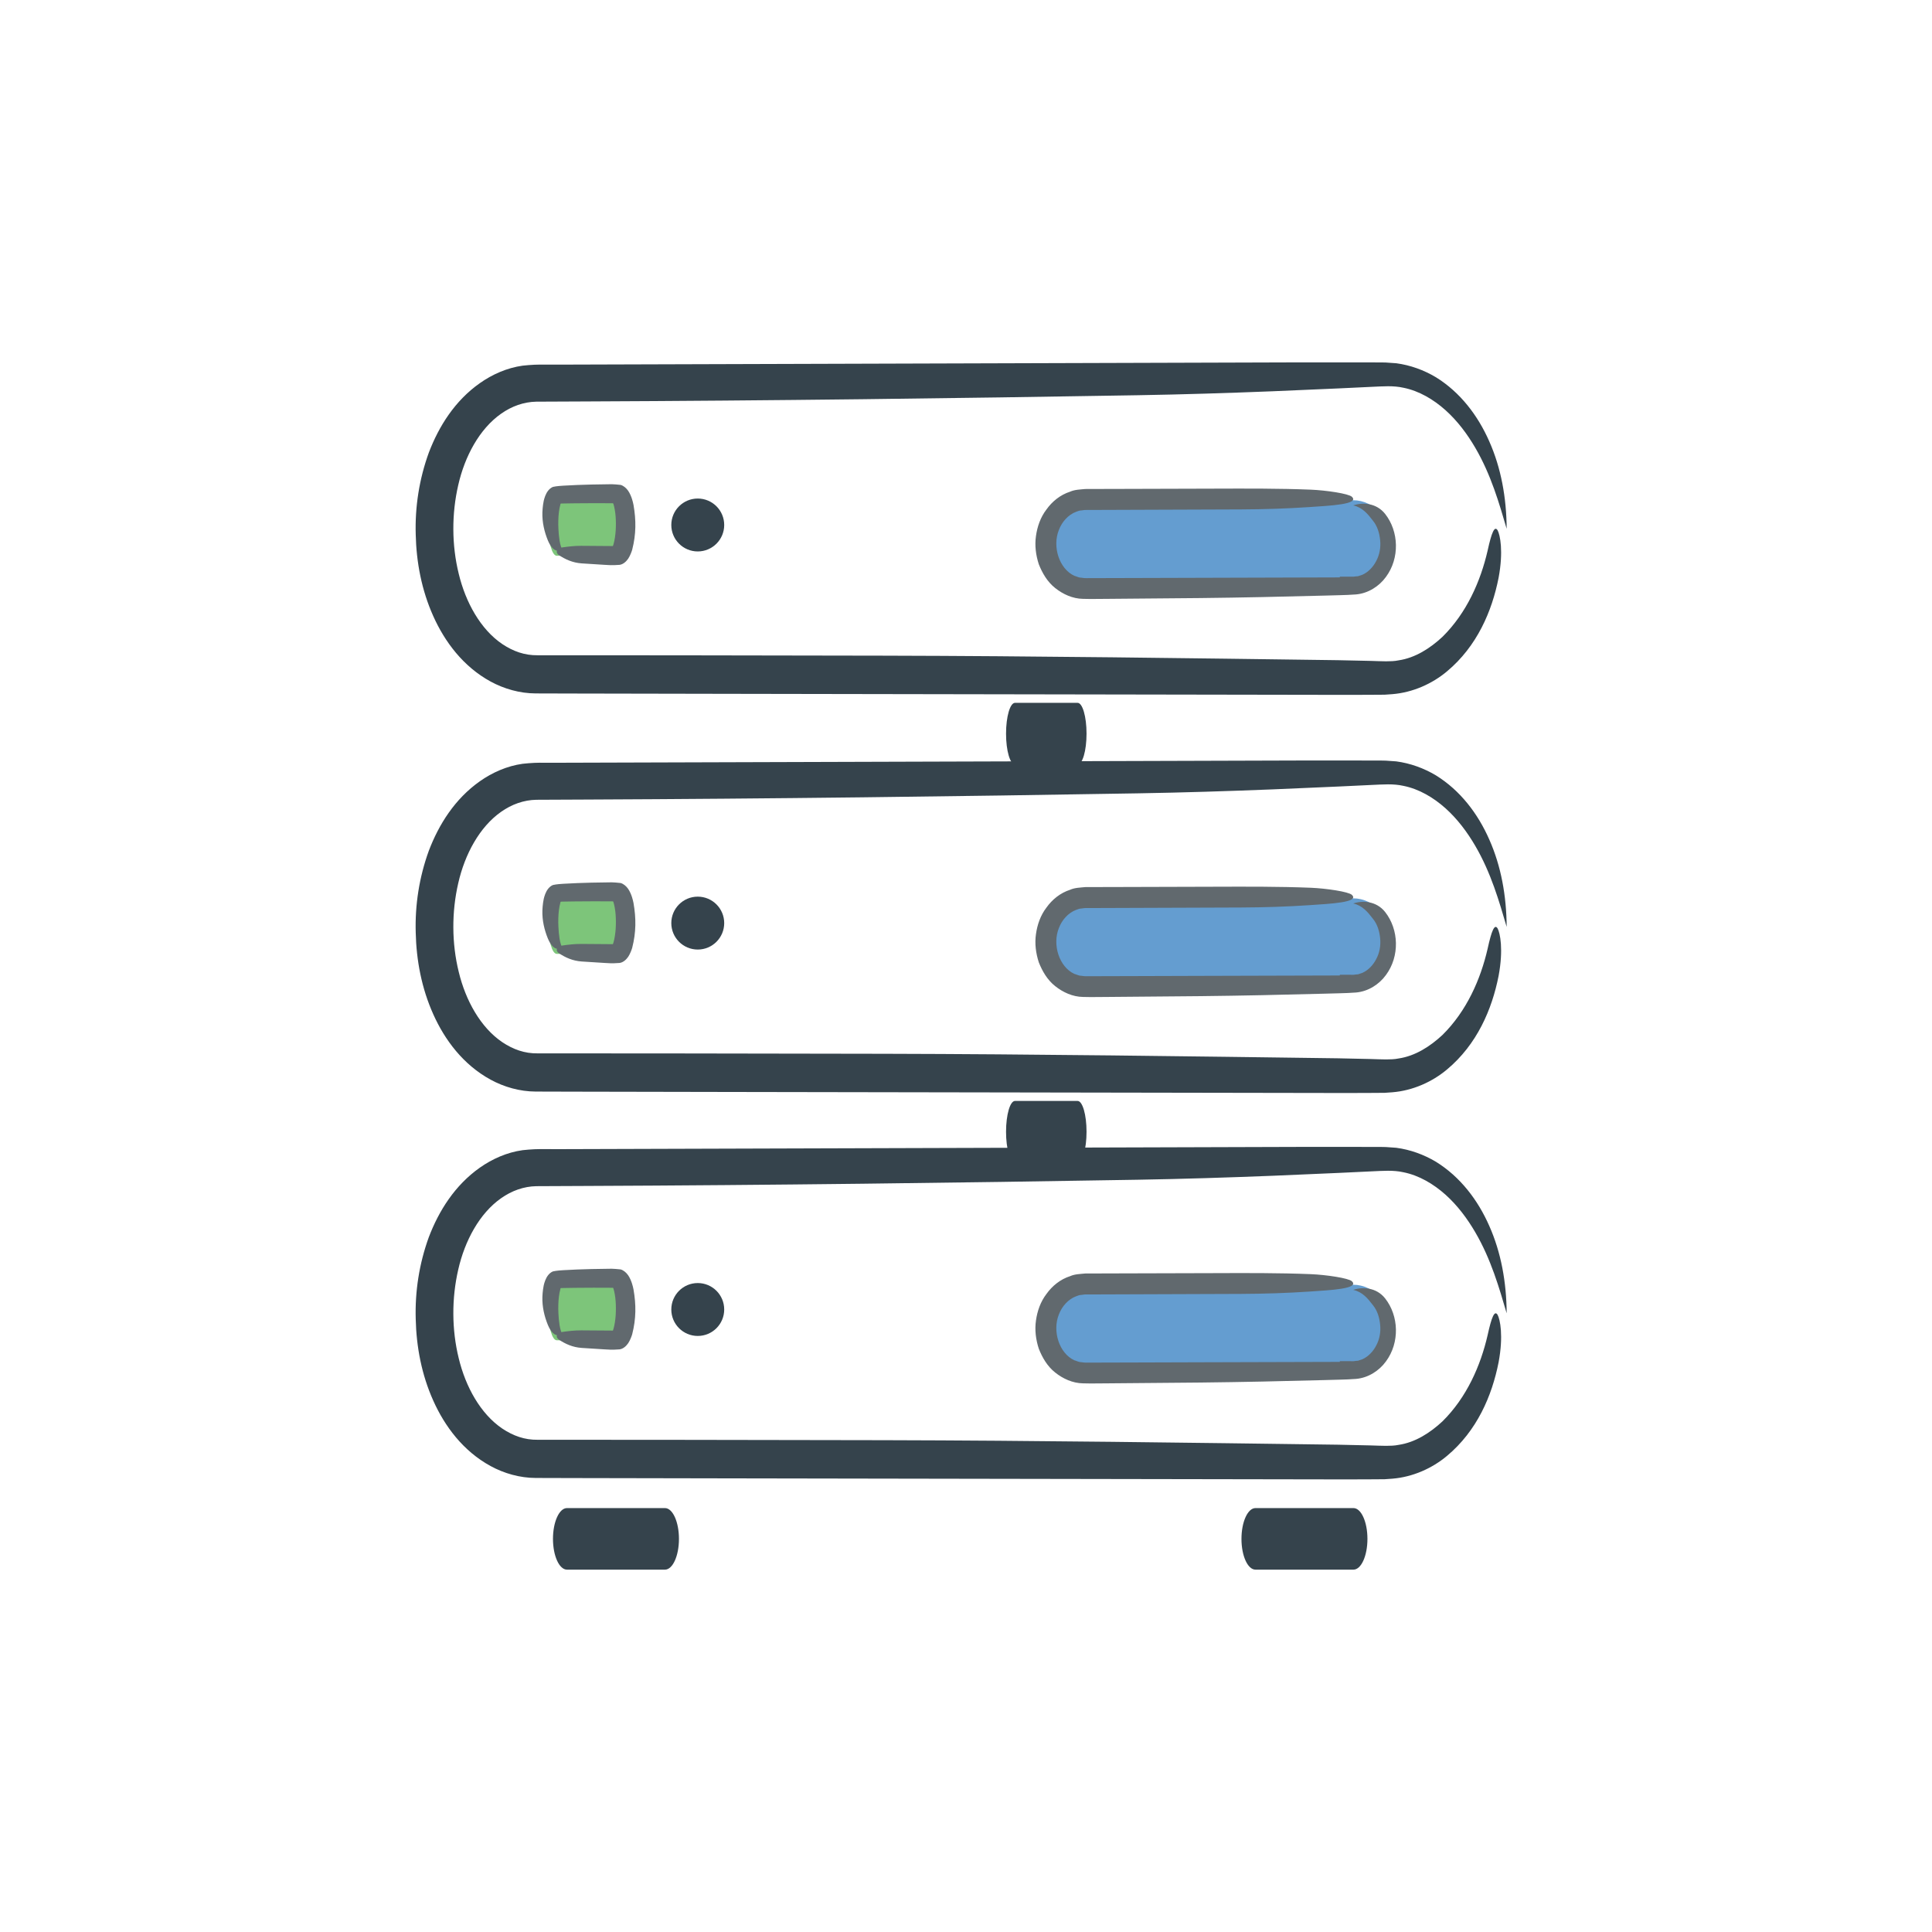 <?xml version="1.0" encoding="utf-8"?>
<!-- Generator: Adobe Illustrator 16.0.0, SVG Export Plug-In . SVG Version: 6.00 Build 0)  -->
<!DOCTYPE svg PUBLIC "-//W3C//DTD SVG 1.1//EN" "http://www.w3.org/Graphics/SVG/1.1/DTD/svg11.dtd">
<svg version="1.1" id="Layer_2" xmlns="http://www.w3.org/2000/svg" xmlns:xlink="http://www.w3.org/1999/xlink" x="0px" y="0px"
	 width="165px" height="165px" viewBox="0 0 165 165" enable-background="new 0 0 165 165" xml:space="preserve">
<g>
	<g>
		<g>
			<path fill="#35434C" d="M128.675,112.161c-0.63-2.142-1.327-4.608-2.689-6.934c-0.675-1.155-1.505-2.272-2.533-3.195
				c-1.025-0.915-2.256-1.649-3.592-1.916c-0.873-0.197-1.752-0.119-2.699-0.079c-0.931,0.044-1.865,0.089-2.803,0.133
				c-1.876,0.081-3.766,0.163-5.666,0.245c-3.802,0.151-7.647,0.273-11.521,0.339c-15.64,0.267-31.402,0.465-47.153,0.531
				l-4.224,0.019c-1.056,0.021-2.085,0.383-3,1.029c-1.851,1.3-3.1,3.637-3.657,6.084c-0.571,2.459-0.564,5.143,0.041,7.591
				c0.586,2.437,1.866,4.746,3.722,6c0.93,0.621,1.915,0.97,3.014,0.954l4.234,0.001l8.469,0.006l16.932,0.028
				c12.926,0.03,25.852,0.214,38.732,0.386c0.948,0.021,1.873,0.04,2.777,0.061c0.439,0.009,0.924,0.038,1.313,0.035
				c0.361-0.004,0.722-0.007,1.072-0.082c1.422-0.208,2.693-1.028,3.745-2.005c2.075-2.048,3.26-4.762,3.86-7.369
				c0.34-1.559,0.593-2.141,0.848-1.739c0.219,0.392,0.512,1.802,0.088,4.064c-0.565,2.862-1.843,5.85-4.405,7.989
				c-1.263,1.061-2.922,1.807-4.672,1.948l-0.654,0.046l-0.523,0.004l-1.045,0.007l-2.086,0.004l-52.445-0.089l-13.111-0.025
				l-3.29-0.009c-1.356-0.003-2.702-0.388-3.858-1.018c-2.336-1.276-3.91-3.388-4.895-5.589c-0.997-2.222-1.443-4.604-1.496-6.961
				c-0.071-2.355,0.296-4.739,1.121-7.006c0.856-2.243,2.22-4.422,4.357-5.929c1.057-0.743,2.311-1.305,3.651-1.491
				c0.333-0.044,0.67-0.057,1.006-0.08c0.338-0.021,0.564-0.005,0.852-0.01l1.639,0.001c20.867-0.063,41.734-0.127,62.604-0.19
				c1.815,0,3.631,0,5.488,0c0.464,0.001,0.932,0.002,1.401,0.003c0.243,0.003,0.451-0.004,0.727,0.008l0.896,0.063
				c1.193,0.158,2.356,0.578,3.394,1.199c2.063,1.278,3.577,3.255,4.555,5.487C128.19,106.952,128.659,109.484,128.675,112.161z"/>
		</g>
	</g>
	<g>
		<path fill="#649DD0" d="M115.568,109.721H92.633c-1.806,0-3.276,1.68-3.276,3.757c0,2.081,1.471,3.765,3.276,3.765h22.936
			c1.811,0,3.273-1.684,3.273-3.765C118.842,111.4,117.379,109.721,115.568,109.721z"/>
		<g>
			<path fill="#61696E" d="M114.426,116.247l1.17,0.004c0.129-0.021,0.257-0.034,0.388-0.041l0.374-0.127
				c0.487-0.218,0.908-0.647,1.178-1.175c0.282-0.521,0.399-1.157,0.334-1.769c-0.055-0.604-0.241-1.219-0.619-1.676
				c-0.426-0.556-0.888-1.13-1.682-1.303c0.785-0.266,1.969-0.228,2.725,0.727c1.176,1.492,1.261,3.772,0.072,5.382
				c-0.578,0.798-1.516,1.409-2.569,1.496c-0.952,0.073-1.783,0.064-2.681,0.099c-3.529,0.096-7.064,0.172-10.604,0.211
				l-7.987,0.069c-0.681-0.001-1.299,0.021-2.031-0.001c-0.89-0.012-1.723-0.401-2.382-0.927c-0.673-0.535-1.096-1.274-1.396-2.032
				c-0.251-0.777-0.358-1.597-0.241-2.404c0.112-0.801,0.385-1.604,0.898-2.271c0.48-0.677,1.178-1.253,2.024-1.521
				c0.398-0.18,0.881-0.183,1.286-0.226l0.999-0.003l1.999-0.006l7.996-0.022c2.76-0.01,5.563-0.023,8.266,0.087
				c1.315,0.054,3.222,0.337,3.51,0.604c0.688,0.645-1.841,0.763-3.623,0.883c-1.885,0.128-3.888,0.192-5.847,0.2l-11.548,0.042
				l-1.443,0.005l-0.36,0.001l-0.254,0.036c-0.174-0.001-0.334,0.064-0.495,0.127c-0.645,0.248-1.187,0.838-1.454,1.55
				c-0.569,1.424,0.028,3.303,1.317,3.906c0.165,0.042,0.318,0.125,0.484,0.154c0.188,0.005,0.29,0.051,0.544,0.048l1.443-0.005
				l2.887-0.008l5.774-0.018l11.548-0.033V116.247z"/>
		</g>
	</g>
	<g>
		<path fill="#7DC57A" d="M47.549,114.464h5.118c0.404,0,0.73-1.173,0.73-2.627c0-1.452-0.327-2.63-0.73-2.63h-5.118
			c-0.403,0-0.731,1.178-0.731,2.63C46.818,113.291,47.146,114.464,47.549,114.464z"/>
		<g>
			<path fill="#61696E" d="M47.549,114.256c-0.001-0.017,0.003-0.025,0.009-0.036c0.011-0.042,0.032-0.076,0.06-0.104
				c0.021-0.045,0.119-0.146,0.1-0.118c-0.022,0.02-0.052,0.022-0.081,0.03c-0.121,0.014-0.255-0.053-0.362-0.144
				c-0.221-0.183-0.37-0.456-0.485-0.731c-0.299-0.73-0.494-1.548-0.468-2.396c0.011-0.215,0.024-0.431,0.057-0.653
				c0.043-0.245,0.051-0.394,0.187-0.756c0.126-0.323,0.334-0.628,0.653-0.764c0.312-0.074,0.763-0.097,0.891-0.106
				c0.801-0.046,1.604-0.079,2.406-0.097l1.725-0.027c0.153,0.004,0.523,0.028,0.768,0.059c0.258,0.08,0.473,0.27,0.632,0.492
				c0.152,0.213,0.281,0.537,0.334,0.712c0.057,0.175,0.095,0.34,0.129,0.504c0.226,1.307,0.229,2.493-0.112,3.827
				c-0.042,0.152-0.175,0.515-0.343,0.769c-0.176,0.251-0.423,0.476-0.726,0.523c-0.755,0.058-0.912,0.014-1.277,0.002l-1.971-0.125
				c-0.773-0.053-1.395-0.343-1.938-0.703c-0.322-0.213-0.221-0.583,0.21-0.649c0.553-0.085,1.129-0.15,1.695-0.147l2.666,0.019
				c0.009,0.002,0.022,0.007,0.03-0.002c0.017-0.037-0.011,0.066,0.061-0.162c0.097-0.342,0.153-0.746,0.182-1.147
				c0.025-0.404,0.025-0.817-0.006-1.219c-0.024-0.377-0.112-0.848-0.187-1.062c-0.01-0.03-0.015-0.049-0.038-0.061l-0.035-0.003
				l-0.27-0.001l-1.335-0.005l-1.595,0.01l-0.797,0.013l-0.398,0.007c-0.03,0.003-0.025,0.005-0.038,0.009
				c-0.02,0.024-0.006,0.006-0.025,0.077c-0.055,0.188-0.097,0.414-0.125,0.644c-0.056,0.463-0.067,0.954-0.042,1.435
				c0.018,0.334,0.043,0.668,0.098,1.007c0.027,0.167,0.066,0.337,0.112,0.478c0.022,0.074,0.049,0.123,0.059,0.149
				c-0.007,0.005,0.014-0.014-0.017,0.008c-0.039,0.027-0.077,0.058-0.114,0.091c-0.079,0.081-0.121,0.094-0.171,0.163
				C47.563,114.177,47.547,114.234,47.549,114.256z"/>
		</g>
	</g>
	<g>
		<path fill="#35434C" d="M48.421,134.053h8.369c0.661,0,1.195-1.173,1.195-2.627c0-1.452-0.534-2.63-1.195-2.63h-8.369
			c-0.659,0-1.195,1.178-1.195,2.63C47.226,132.88,47.763,134.053,48.421,134.053z"/>
	</g>
	<g>
		<path fill="#35434C" d="M107.221,134.053h8.369c0.66,0,1.194-1.173,1.194-2.627c0-1.452-0.534-2.63-1.194-2.63h-8.369
			c-0.659,0-1.195,1.178-1.195,2.63C106.025,132.88,106.562,134.053,107.221,134.053z"/>
	</g>
	<g>
		<path fill="#35434C" d="M86.684,99.283h5.347c0.422,0,0.763-1.174,0.763-2.627s-0.341-2.631-0.763-2.631h-5.347
			c-0.422,0-0.764,1.178-0.764,2.631S86.262,99.283,86.684,99.283z"/>
	</g>
	<circle fill="#35434C" cx="59.591" cy="111.836" r="2.259"/>
	<g>
		<g>
			<g>
				<path fill="#35434C" d="M128.675,79.161c-0.63-2.142-1.327-4.608-2.689-6.934c-0.675-1.155-1.505-2.272-2.533-3.195
					c-1.025-0.916-2.256-1.649-3.592-1.916c-0.873-0.198-1.752-0.119-2.699-0.079c-0.931,0.044-1.865,0.088-2.803,0.133
					c-1.876,0.082-3.766,0.163-5.666,0.246c-3.802,0.151-7.647,0.273-11.521,0.338c-15.64,0.266-31.402,0.465-47.153,0.531
					l-4.224,0.019c-1.056,0.021-2.085,0.383-3,1.029c-1.851,1.3-3.1,3.637-3.657,6.084c-0.571,2.459-0.564,5.143,0.041,7.591
					c0.586,2.437,1.866,4.746,3.722,6c0.93,0.621,1.915,0.97,3.014,0.954l4.234,0.001l8.469,0.006l16.932,0.028
					c12.926,0.03,25.852,0.214,38.732,0.386c0.948,0.021,1.873,0.04,2.777,0.061c0.439,0.009,0.924,0.038,1.313,0.035
					c0.361-0.004,0.722-0.007,1.072-0.082c1.422-0.208,2.693-1.028,3.745-2.005c2.075-2.048,3.26-4.762,3.86-7.369
					c0.34-1.559,0.593-2.14,0.848-1.74c0.219,0.393,0.512,1.802,0.088,4.065c-0.565,2.862-1.843,5.85-4.405,7.989
					c-1.263,1.061-2.922,1.807-4.672,1.948l-0.654,0.046l-0.523,0.004l-1.045,0.007l-2.086,0.004l-52.445-0.089l-13.111-0.025
					l-3.29-0.009c-1.356-0.003-2.702-0.388-3.858-1.018c-2.336-1.276-3.91-3.388-4.895-5.589c-0.997-2.222-1.443-4.604-1.496-6.96
					c-0.071-2.356,0.296-4.74,1.121-7.006c0.856-2.243,2.22-4.422,4.357-5.928c1.057-0.744,2.311-1.305,3.651-1.492
					c0.333-0.044,0.67-0.056,1.006-0.08c0.338-0.02,0.564-0.005,0.852-0.01l1.639,0c20.867-0.063,41.734-0.126,62.604-0.19
					c1.815,0,3.631,0,5.488,0c0.464,0.001,0.932,0.002,1.401,0.003c0.243,0.003,0.451-0.004,0.727,0.008l0.896,0.063
					c1.193,0.159,2.356,0.578,3.394,1.2c2.063,1.278,3.577,3.254,4.555,5.487C128.19,73.952,128.659,76.484,128.675,79.161z"/>
			</g>
		</g>
		<g>
			<path fill="#649DD0" d="M115.568,76.721H92.633c-1.806,0-3.276,1.68-3.276,3.757c0,2.081,1.471,3.765,3.276,3.765h22.936
				c1.811,0,3.273-1.684,3.273-3.765C118.842,78.4,117.379,76.721,115.568,76.721z"/>
			<g>
				<path fill="#61696E" d="M114.426,83.247l1.17,0.004c0.129-0.021,0.257-0.034,0.388-0.041l0.374-0.127
					c0.487-0.217,0.908-0.647,1.178-1.175c0.282-0.522,0.399-1.158,0.334-1.769c-0.055-0.604-0.241-1.218-0.619-1.675
					c-0.426-0.556-0.888-1.13-1.682-1.303c0.785-0.266,1.969-0.228,2.725,0.726c1.176,1.493,1.261,3.773,0.072,5.382
					c-0.578,0.798-1.516,1.409-2.569,1.496c-0.952,0.073-1.783,0.064-2.681,0.099c-3.529,0.096-7.064,0.172-10.604,0.211
					l-7.987,0.069c-0.681-0.001-1.299,0.021-2.031-0.001c-0.89-0.012-1.723-0.401-2.382-0.927c-0.673-0.535-1.096-1.275-1.396-2.032
					c-0.251-0.778-0.358-1.597-0.241-2.404c0.112-0.801,0.385-1.604,0.898-2.271c0.48-0.677,1.178-1.252,2.024-1.521
					c0.398-0.18,0.881-0.183,1.286-0.226l0.999-0.003l1.999-0.005l7.996-0.023c2.76-0.009,5.563-0.022,8.266,0.087
					c1.315,0.054,3.222,0.337,3.51,0.605c0.688,0.644-1.841,0.762-3.623,0.882c-1.885,0.128-3.888,0.192-5.847,0.2l-11.548,0.042
					l-1.443,0.005l-0.36,0.001l-0.254,0.036c-0.174-0.001-0.334,0.065-0.495,0.127c-0.645,0.249-1.187,0.838-1.454,1.55
					c-0.569,1.424,0.028,3.302,1.317,3.906c0.165,0.042,0.318,0.125,0.484,0.154c0.188,0.005,0.29,0.051,0.544,0.048l1.443-0.005
					l2.887-0.008l5.774-0.018l11.548-0.033V83.247z"/>
			</g>
		</g>
		<g>
			<path fill="#7DC57A" d="M47.549,81.464h5.118c0.404,0,0.73-1.173,0.73-2.627c0-1.452-0.327-2.63-0.73-2.63h-5.118
				c-0.403,0-0.731,1.178-0.731,2.63C46.818,80.291,47.146,81.464,47.549,81.464z"/>
			<g>
				<path fill="#61696E" d="M47.549,81.256c-0.001-0.018,0.003-0.025,0.009-0.037c0.011-0.042,0.032-0.076,0.06-0.104
					c0.021-0.044,0.119-0.145,0.1-0.118c-0.022,0.02-0.052,0.022-0.081,0.03c-0.121,0.014-0.255-0.053-0.362-0.143
					c-0.221-0.184-0.37-0.456-0.485-0.731c-0.299-0.731-0.494-1.549-0.468-2.397c0.011-0.215,0.024-0.431,0.057-0.653
					c0.043-0.245,0.051-0.394,0.187-0.756c0.126-0.322,0.334-0.627,0.653-0.763c0.312-0.075,0.763-0.097,0.891-0.106
					c0.801-0.046,1.604-0.08,2.406-0.097l1.725-0.027c0.153,0.003,0.523,0.027,0.768,0.059c0.258,0.079,0.473,0.269,0.632,0.492
					c0.152,0.213,0.281,0.538,0.334,0.711c0.057,0.175,0.095,0.34,0.129,0.504c0.226,1.307,0.229,2.493-0.112,3.828
					c-0.042,0.152-0.175,0.514-0.343,0.768c-0.176,0.251-0.423,0.476-0.726,0.523c-0.755,0.058-0.912,0.014-1.277,0.001
					l-1.971-0.125c-0.773-0.053-1.395-0.343-1.938-0.703c-0.322-0.213-0.221-0.583,0.21-0.649c0.553-0.085,1.129-0.151,1.695-0.148
					l2.666,0.02c0.009,0.002,0.022,0.006,0.03-0.002c0.017-0.038-0.011,0.066,0.061-0.163c0.097-0.341,0.153-0.746,0.182-1.147
					c0.025-0.405,0.025-0.818-0.006-1.219c-0.024-0.376-0.112-0.847-0.187-1.061c-0.01-0.03-0.015-0.049-0.038-0.06l-0.035-0.003
					l-0.27-0.002l-1.335-0.004l-1.595,0.01l-0.797,0.012l-0.398,0.007c-0.03,0.002-0.025,0.005-0.038,0.008
					c-0.02,0.024-0.006,0.006-0.025,0.078c-0.055,0.188-0.097,0.414-0.125,0.643c-0.056,0.463-0.067,0.955-0.042,1.436
					c0.018,0.333,0.043,0.668,0.098,1.006c0.027,0.167,0.066,0.337,0.112,0.478c0.022,0.074,0.049,0.123,0.059,0.15
					c-0.007,0.004,0.014-0.014-0.017,0.007c-0.039,0.027-0.077,0.058-0.114,0.091c-0.079,0.081-0.121,0.093-0.171,0.163
					C47.563,81.177,47.547,81.235,47.549,81.256z"/>
			</g>
		</g>
		<circle fill="#35434C" cx="59.591" cy="78.836" r="2.259"/>
	</g>
	<g>
		<path fill="#35434C" d="M86.684,65.283h5.347c0.422,0,0.763-1.173,0.763-2.627c0-1.452-0.341-2.63-0.763-2.63h-5.347
			c-0.422,0-0.764,1.178-0.764,2.63C85.92,64.11,86.262,65.283,86.684,65.283z"/>
	</g>
	<g>
		<g>
			<g>
				<path fill="#35434C" d="M128.675,45.161c-0.63-2.142-1.327-4.608-2.689-6.934c-0.675-1.155-1.505-2.272-2.533-3.195
					c-1.025-0.916-2.256-1.649-3.592-1.916c-0.873-0.198-1.752-0.119-2.699-0.079c-0.931,0.044-1.865,0.088-2.803,0.133
					c-1.876,0.082-3.766,0.163-5.666,0.246c-3.802,0.151-7.647,0.273-11.521,0.338c-15.64,0.266-31.402,0.465-47.153,0.531
					l-4.224,0.019c-1.056,0.021-2.085,0.383-3,1.029c-1.851,1.3-3.1,3.637-3.657,6.084c-0.571,2.459-0.564,5.143,0.041,7.591
					c0.586,2.436,1.866,4.746,3.722,6c0.93,0.621,1.915,0.969,3.014,0.954l4.234,0l8.469,0.006l16.932,0.029
					c12.926,0.03,25.852,0.213,38.732,0.386c0.948,0.021,1.873,0.041,2.777,0.06c0.439,0.009,0.924,0.038,1.313,0.036
					c0.361-0.004,0.722-0.007,1.072-0.083c1.422-0.208,2.693-1.029,3.745-2.005c2.075-2.048,3.26-4.762,3.86-7.369
					c0.34-1.559,0.593-2.14,0.848-1.74c0.219,0.393,0.512,1.802,0.088,4.065c-0.565,2.862-1.843,5.85-4.405,7.989
					c-1.263,1.06-2.922,1.807-4.672,1.948l-0.654,0.046l-0.523,0.004l-1.045,0.006l-2.086,0.004l-52.445-0.089l-13.111-0.025
					l-3.29-0.009c-1.356-0.003-2.702-0.388-3.858-1.017c-2.336-1.277-3.91-3.388-4.895-5.589c-0.997-2.222-1.443-4.604-1.496-6.96
					c-0.071-2.356,0.296-4.74,1.121-7.006c0.856-2.243,2.22-4.422,4.357-5.928c1.057-0.744,2.311-1.305,3.651-1.492
					c0.333-0.044,0.67-0.056,1.006-0.08c0.338-0.02,0.564-0.005,0.852-0.01l1.639,0c20.867-0.063,41.734-0.126,62.604-0.19
					c1.815,0,3.631,0,5.488,0c0.464,0.001,0.932,0.002,1.401,0.003c0.243,0.003,0.451-0.004,0.727,0.008l0.896,0.063
					c1.193,0.159,2.356,0.578,3.394,1.2c2.063,1.278,3.577,3.254,4.555,5.487C128.19,39.952,128.659,42.484,128.675,45.161z"/>
			</g>
		</g>
		<g>
			<path fill="#649DD0" d="M115.568,42.721H92.633c-1.806,0-3.276,1.68-3.276,3.757c0,2.081,1.471,3.765,3.276,3.765h22.936
				c1.811,0,3.273-1.684,3.273-3.765C118.842,44.4,117.379,42.721,115.568,42.721z"/>
			<g>
				<path fill="#61696E" d="M114.426,49.247l1.17,0.004c0.129-0.021,0.257-0.034,0.388-0.041l0.374-0.126
					c0.487-0.218,0.908-0.647,1.178-1.175c0.282-0.522,0.399-1.158,0.334-1.769c-0.055-0.604-0.241-1.218-0.619-1.675
					c-0.426-0.556-0.888-1.13-1.682-1.303c0.785-0.266,1.969-0.228,2.725,0.726c1.176,1.493,1.261,3.773,0.072,5.382
					c-0.578,0.798-1.516,1.409-2.569,1.497c-0.952,0.073-1.783,0.064-2.681,0.099c-3.529,0.095-7.064,0.171-10.604,0.21
					l-7.987,0.069c-0.681-0.001-1.299,0.021-2.031-0.001c-0.89-0.012-1.723-0.401-2.382-0.927c-0.673-0.536-1.096-1.275-1.396-2.032
					c-0.251-0.778-0.358-1.597-0.241-2.404c0.112-0.801,0.385-1.604,0.898-2.271c0.48-0.677,1.178-1.252,2.024-1.521
					c0.398-0.18,0.881-0.183,1.286-0.226l0.999-0.003l1.999-0.005l7.996-0.023c2.76-0.009,5.563-0.022,8.266,0.087
					c1.315,0.054,3.222,0.337,3.51,0.605c0.688,0.644-1.841,0.762-3.623,0.882c-1.885,0.128-3.888,0.192-5.847,0.2l-11.548,0.042
					l-1.443,0.005l-0.36,0.001l-0.254,0.036c-0.174-0.001-0.334,0.065-0.495,0.127c-0.645,0.249-1.187,0.838-1.454,1.55
					c-0.569,1.424,0.028,3.302,1.317,3.906c0.165,0.042,0.318,0.125,0.484,0.155c0.188,0.004,0.29,0.051,0.544,0.047l1.443-0.004
					l2.887-0.008l5.774-0.017l11.548-0.034V49.247z"/>
			</g>
		</g>
		<g>
			<path fill="#7DC57A" d="M47.549,47.464h5.118c0.404,0,0.73-1.173,0.73-2.627c0-1.452-0.327-2.63-0.73-2.63h-5.118
				c-0.403,0-0.731,1.178-0.731,2.63C46.818,46.291,47.146,47.464,47.549,47.464z"/>
			<g>
				<path fill="#61696E" d="M47.549,47.256c-0.001-0.018,0.003-0.025,0.009-0.037c0.011-0.042,0.032-0.076,0.06-0.104
					c0.021-0.044,0.119-0.145,0.1-0.118c-0.022,0.02-0.052,0.022-0.081,0.03c-0.121,0.014-0.255-0.053-0.362-0.143
					c-0.221-0.184-0.37-0.456-0.485-0.731c-0.299-0.731-0.494-1.549-0.468-2.397c0.011-0.215,0.024-0.431,0.057-0.653
					c0.043-0.245,0.051-0.394,0.187-0.756c0.126-0.322,0.334-0.627,0.653-0.763c0.312-0.075,0.763-0.097,0.891-0.106
					c0.801-0.046,1.604-0.08,2.406-0.097l1.725-0.027c0.153,0.003,0.523,0.027,0.768,0.059c0.258,0.079,0.473,0.269,0.632,0.492
					c0.152,0.213,0.281,0.538,0.334,0.711c0.057,0.175,0.095,0.34,0.129,0.504c0.226,1.307,0.229,2.493-0.112,3.828
					c-0.042,0.152-0.175,0.514-0.343,0.768c-0.176,0.251-0.423,0.476-0.726,0.523c-0.755,0.058-0.912,0.014-1.277,0.001
					l-1.971-0.125c-0.773-0.053-1.395-0.343-1.938-0.703c-0.322-0.213-0.221-0.583,0.21-0.649c0.553-0.085,1.129-0.151,1.695-0.148
					l2.666,0.02c0.009,0.002,0.022,0.006,0.03-0.002c0.017-0.038-0.011,0.066,0.061-0.163c0.097-0.341,0.153-0.746,0.182-1.147
					c0.025-0.405,0.025-0.818-0.006-1.219c-0.024-0.376-0.112-0.847-0.187-1.061c-0.01-0.03-0.015-0.049-0.038-0.06l-0.035-0.003
					l-0.27-0.002l-1.335-0.004l-1.595,0.01l-0.797,0.012l-0.398,0.007c-0.03,0.002-0.025,0.005-0.038,0.008
					c-0.02,0.024-0.006,0.006-0.025,0.078c-0.055,0.188-0.097,0.414-0.125,0.643c-0.056,0.463-0.067,0.955-0.042,1.436
					c0.018,0.333,0.043,0.668,0.098,1.006c0.027,0.167,0.066,0.337,0.112,0.478c0.022,0.074,0.049,0.123,0.059,0.15
					c-0.007,0.004,0.014-0.014-0.017,0.007c-0.039,0.027-0.077,0.058-0.114,0.091c-0.079,0.081-0.121,0.093-0.171,0.163
					C47.563,47.177,47.547,47.235,47.549,47.256z"/>
			</g>
		</g>
		<circle fill="#35434C" cx="59.591" cy="44.836" r="2.259"/>
	</g>
</g>
</svg>
